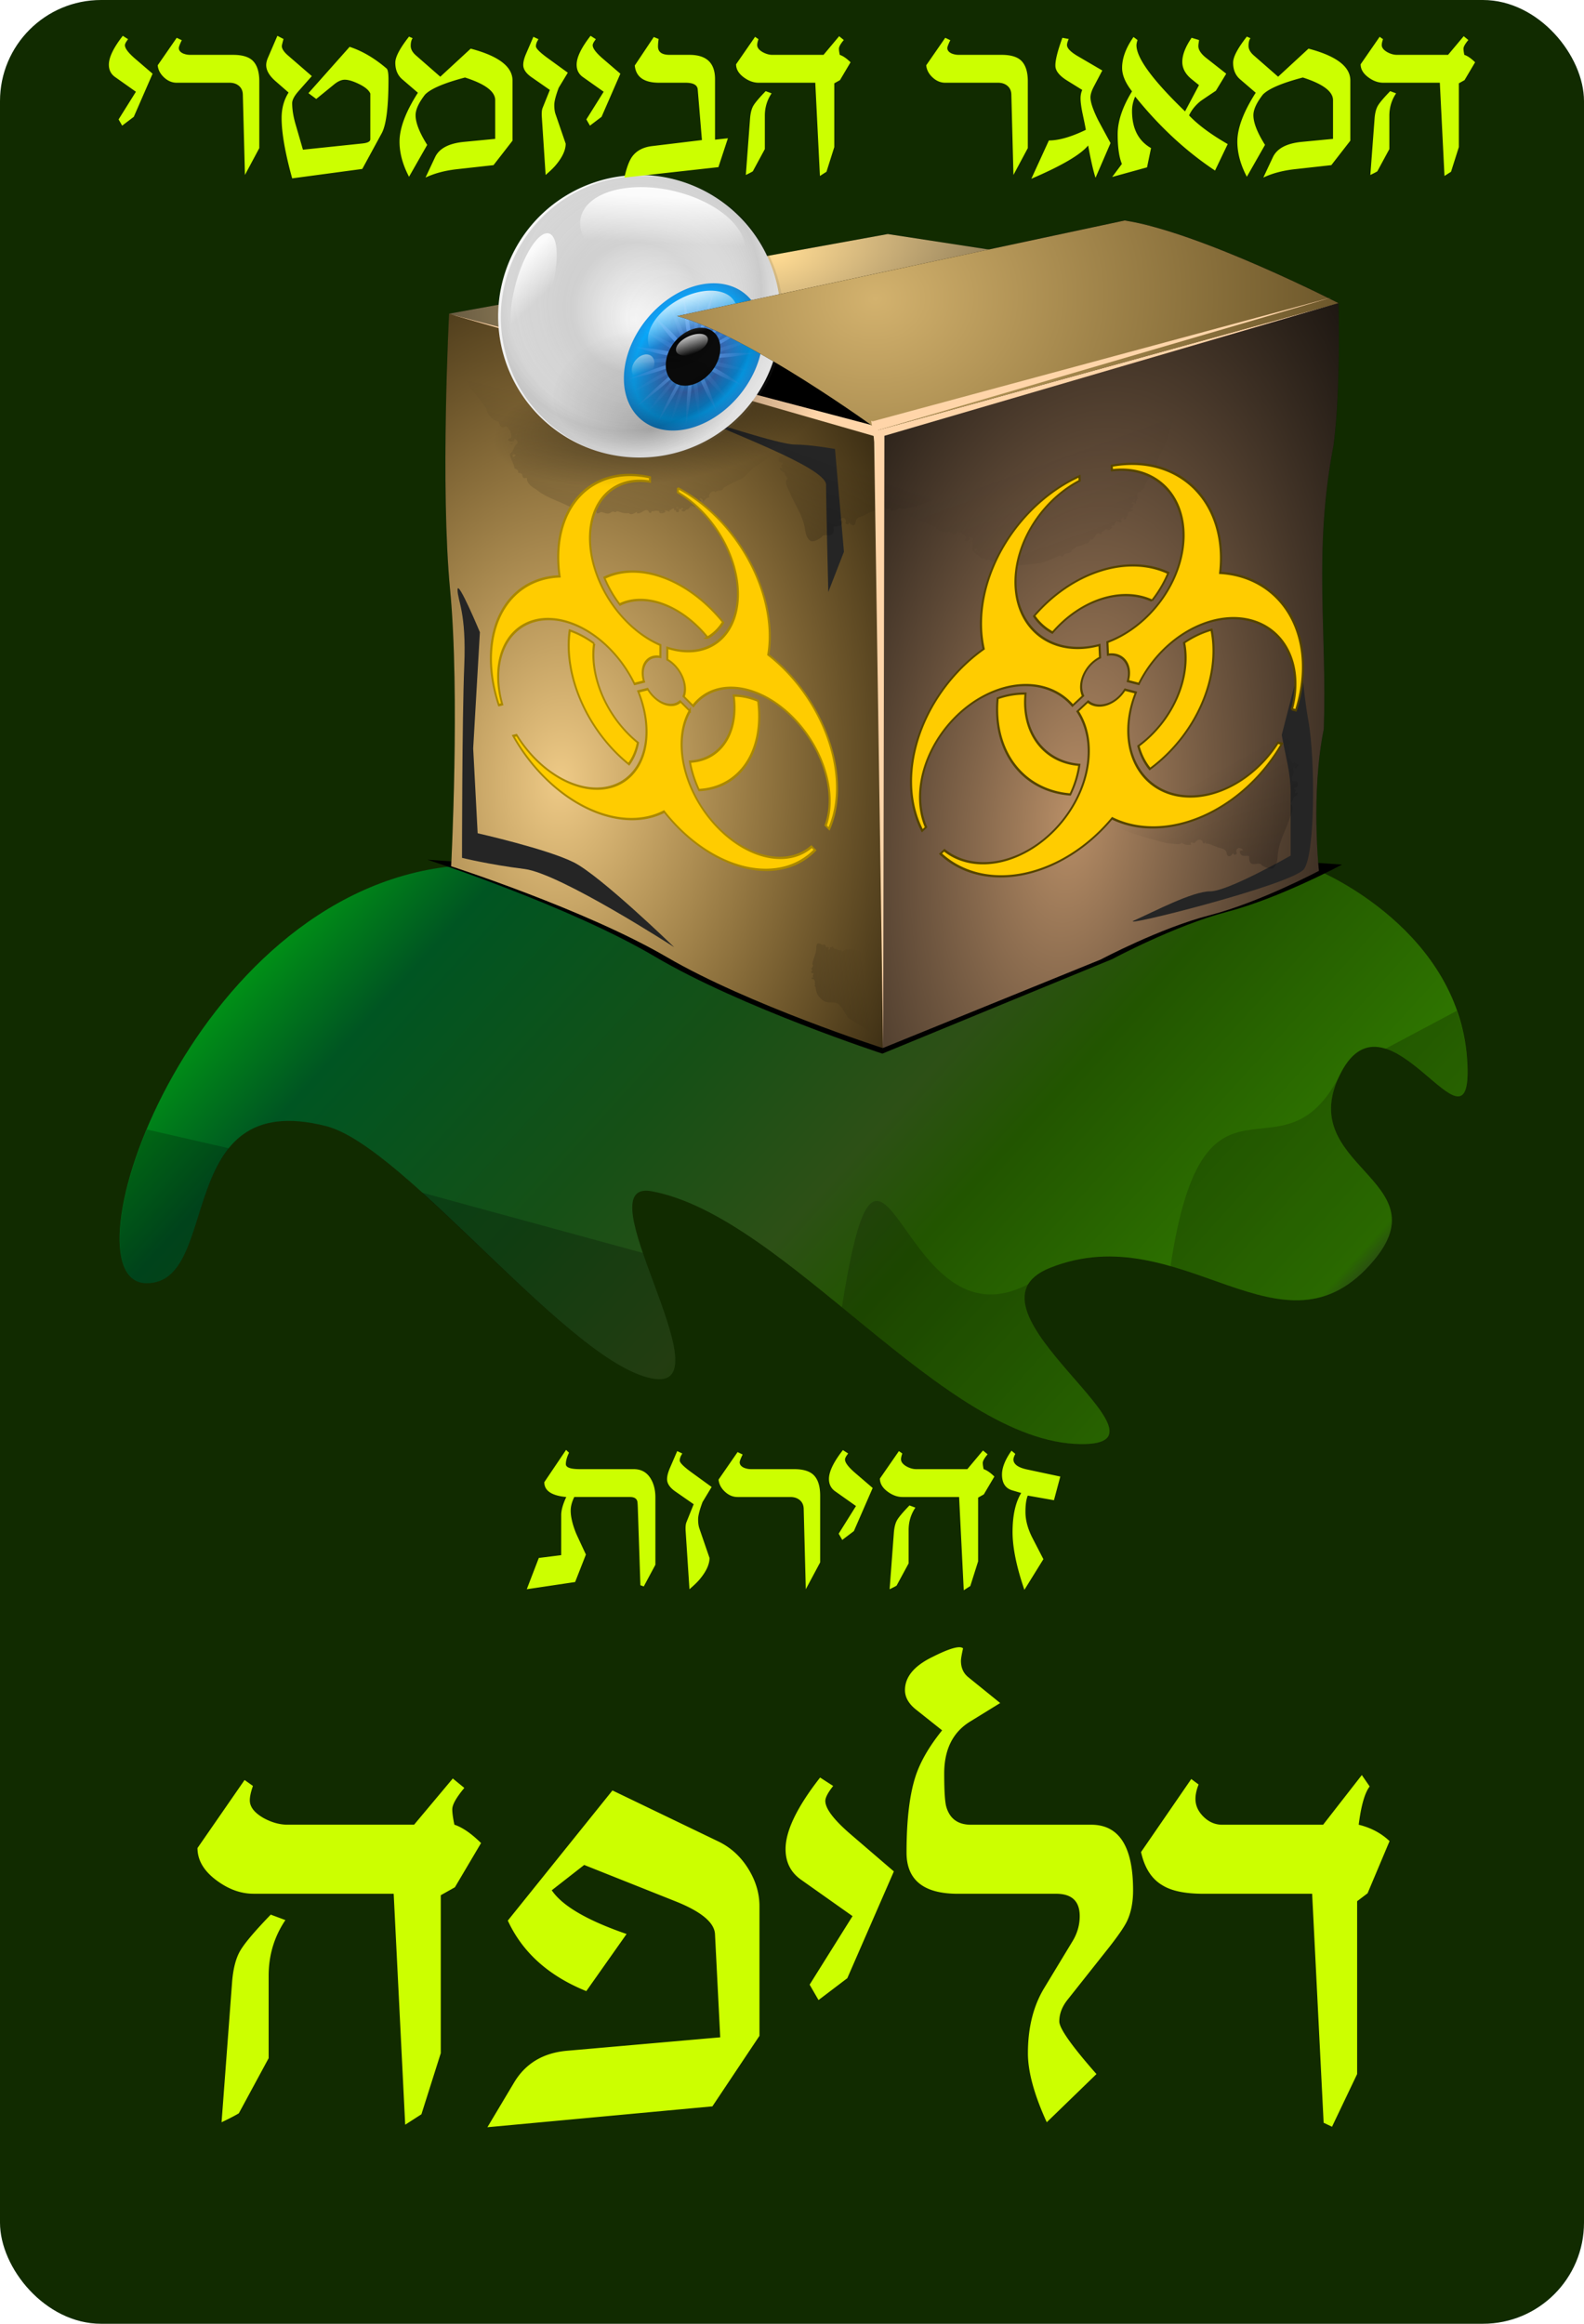 <svg xmlns="http://www.w3.org/2000/svg" xmlns:xlink="http://www.w3.org/1999/xlink" viewBox="0 0 531.5 779.53"><defs><linearGradient id="A" y2="747.55" xlink:href="#b" gradientUnits="userSpaceOnUse" x2="306.61" gradientTransform="scale(1.305 .766)" y1="646.86" x1="306.16"/><linearGradient id="c"><stop offset="0" stop-color="#000203"/><stop offset="1" stop-color="#000203" stop-opacity="0"/></linearGradient><linearGradient id="j" y2="238.38" gradientUnits="userSpaceOnUse" x2="406.58" gradientTransform="translate(18.949 -76.26)" y1="264.28" x1="244.12"><stop offset="0" stop-color="#6a5519"/><stop offset=".347" stop-color="#aa9251" stop-opacity=".498"/><stop offset="1" stop-color="#e2d2ac" stop-opacity="0"/></linearGradient><linearGradient id="n" y2="265.63" xlink:href="#c" gradientUnits="userSpaceOnUse" x2="222.74" gradientTransform="translate(18.949 -76.26)" y1="318.01" x1="210.44"/><linearGradient id="o" y2="286.04" xlink:href="#c" gradientUnits="userSpaceOnUse" x2="313.45" gradientTransform="translate(18.949 -76.26)" y1="317.5" x1="301.93"/><linearGradient id="p" y2="389.91" xlink:href="#c" gradientUnits="userSpaceOnUse" x2="441.31" gradientTransform="translate(18.949 -76.26)" y1="420.71" x1="458.6"/><linearGradient id="q" y2="455.17" xlink:href="#c" gradientUnits="userSpaceOnUse" x2="322.97" gradientTransform="translate(18.949 -76.26)" y1="458.5" x1="298.59"/><linearGradient id="e" y2="297.12" gradientUnits="userSpaceOnUse" x2="81.593" gradientTransform="translate(39.374 -12.077)" y1="585.48" x1="398.37"><stop offset="0" stop-color="#333"/><stop offset=".031" stop-color="#338000"/><stop offset=".292" stop-color="#250"/><stop offset=".376" stop-color="#2d5016"/><stop offset=".521" stop-color="#165016"/><stop offset=".729" stop-color="#052"/><stop offset="1" stop-color="#0f0"/></linearGradient><linearGradient id="r" y2="192.97" gradientUnits="userSpaceOnUse" x2="423.86" gradientTransform="translate(18.949 -76.26)" y1="264.28" x1="244.12"><stop offset="0" stop-color="#6a5519"/><stop offset=".5" stop-color="#aa9251" stop-opacity=".498"/><stop offset="1" stop-color="#e2d2ac" stop-opacity="0"/></linearGradient><linearGradient id="t" y2="284.52" gradientUnits="userSpaceOnUse" x2="379.25" gradientTransform="translate(18.949 -76.26)" y1="354.06" x1="404.52"><stop offset="0" stop-color="#000203"/><stop offset="1" stop-color="#000203" stop-opacity="0"/></linearGradient><linearGradient id="F" y2="464.8" xlink:href="#b" gradientUnits="userSpaceOnUse" x2="-1090.4" y1="390.3" x1="-1124.5"/><linearGradient id="E" y2="455.66" xlink:href="#b" gradientUnits="userSpaceOnUse" x2="-1117.1" y1="393.44" x1="-1130.4"/><linearGradient id="C" y2="480.91" xlink:href="#b" gradientUnits="userSpaceOnUse" x2="-1103.2" y1="382.24" x1="-1102.2"/><linearGradient id="B" y2="464.8" xlink:href="#b" gradientUnits="userSpaceOnUse" x2="-1114.5" y1="360.1" x1="-1112.4"/><linearGradient id="b"><stop offset="0" stop-color="#fff"/><stop offset="1" stop-color="#fff" stop-opacity="0"/></linearGradient><linearGradient id="a"><stop offset="0" stop-color="#5da8ff"/><stop offset="1" stop-color="#5da8ff" stop-opacity="0"/></linearGradient><filter id="J"><feGaussianBlur stdDeviation="2.155"/></filter><filter id="N" color-interpolation-filters="sRGB"><feGaussianBlur stdDeviation="4.712"/></filter><filter id="m" height="1.37" width="1.613" color-interpolation-filters="sRGB" y="-.185" x="-.306"><feGaussianBlur stdDeviation="9.279"/></filter><filter id="k" height="1.772" width="1.958" color-interpolation-filters="sRGB" y="-.386" x="-.479"><feGaussianBlur stdDeviation="9.279"/></filter><filter id="s" color-interpolation-filters="sRGB"><feGaussianBlur stdDeviation="4.712"/></filter><filter id="l" height="1.501" width="1.736" color-interpolation-filters="sRGB" y="-.251" x="-.368"><feGaussianBlur stdDeviation="9.279"/></filter><filter id="L"><feGaussianBlur stdDeviation=".719"/></filter><filter id="H"><feGaussianBlur stdDeviation="1.323"/></filter><filter id="f" height="1.661" width="1.147" color-interpolation-filters="sRGB" y="-.331" x="-.073"><feGaussianBlur stdDeviation="8.893"/></filter><filter id="d"><feGaussianBlur stdDeviation=".808"/></filter><filter id="I" height="1.226" width="1.167" y="-.113" x="-.083"><feGaussianBlur stdDeviation="2.954"/></filter><filter id="K"><feGaussianBlur stdDeviation="1.885"/></filter><radialGradient id="w" fx="-1058.8" fy="819.88" spreadMethod="reflect" gradientUnits="userSpaceOnUse" cy="773.9" cx="-1040.4" r="281.32"><stop offset="0" stop-color="#f8f8f8"/><stop offset="1" stop-color="#dbdbdb"/></radialGradient><radialGradient id="y" xlink:href="#a" gradientUnits="userSpaceOnUse" cy="568.66" cx="389.18" gradientTransform="matrix(.198 0 0 .2 -262.58 272.34)" r="270.77"/><radialGradient id="M" gradientUnits="userSpaceOnUse" cy="270.21" cx="361.98" gradientTransform="matrix(.153 2.514 -3.062 .186 1117.7 -804.42)" r="110.95"><stop offset="0" stop-color="#d3b26e"/><stop offset="1" stop-color="#bc8d2b" stop-opacity="0"/></radialGradient><radialGradient id="D" fx="-819.68" fy="902.63" spreadMethod="reflect" gradientUnits="userSpaceOnUse" cy="691.14" cx="-1095.5" r="595.99"><stop offset="0" stop-color="#fff" stop-opacity="0"/><stop offset="1" stop-opacity=".173"/></radialGradient><radialGradient id="v" gradientUnits="userSpaceOnUse" cy="1860.3" cx="-530.93" gradientTransform="scale(1.72 .581)" r="615.2"><stop offset="0"/><stop offset="1" stop-opacity="0"/></radialGradient><radialGradient id="z" xlink:href="#a" gradientUnits="userSpaceOnUse" cy="568.66" cx="389.18" gradientTransform="matrix(.192 .051 -.052 .193 -230.58 256.24)" r="270.77"/><radialGradient id="G" fx="-1092.1" fy="406.02" cx="-1110.3" gradientUnits="userSpaceOnUse" cy="444.67" r="68.038"><stop offset="0"/><stop offset="1" stop-opacity="0"/></radialGradient><radialGradient id="i" gradientUnits="userSpaceOnUse" cy="166.84" cx="283.74" gradientTransform="matrix(.207 .845 -1.688 .414 535.72 -167.53)" r="111.4"><stop offset="0" stop-color="#ffdb93"/><stop offset="1" stop-color="#f7dba3" stop-opacity="0"/></radialGradient><radialGradient id="h" gradientUnits="userSpaceOnUse" cy="393.39" cx="383.2" gradientTransform="matrix(1.881 .233 -.458 3.699 -128.91 -1214.7)" r="77.283"><stop offset="0" stop-color="#b98f67"/><stop offset="1" stop-color="#7c624d" stop-opacity="0"/></radialGradient><radialGradient id="g" gradientUnits="userSpaceOnUse" cy="380.31" cx="221.14" gradientTransform="matrix(2.295 .129 -.192 3.406 -194.46 -1006.4)" r="73.373"><stop offset="0" stop-color="#eeca87"/><stop offset="1" stop-color="#ffbd43" stop-opacity="0"/></radialGradient><radialGradient id="x" fx="302.35" fy="586.64" spreadMethod="reflect" gradientUnits="userSpaceOnUse" cy="574.77" cx="299.43" r="83.152"><stop offset="0" stop-color="#00a8ff"/><stop offset="1" stop-color="#2f65b6"/></radialGradient><path id="u" d="M2.812-1.046A3 3 0 01.5 2.958v1.554A10.5 10.5 0 012 25.308v.558A15 15 0 0014.798 8.543 15 15 0 0023.401-11.2l-.483.28A10.5 10.5 0 014.157-1.824zm3.415 8.871a10 10 0 01-12.454 0 9.5 9.5 0 00-2.175 2.742 13.5 13.5 0 0016.804 0 10 10 0 00-2.175-2.742z" transform="matrix(10 0 0 -10 260 260)"/></defs><g transform="translate(-52.026 -55.562)"><rect ry="33.924" height="779.53" width="531.5" y="55.562" x="52.026" fill-rule="evenodd" fill="#112b00"/><path d="M203.42 346.18C115.23 355.61 72.2 485.6 101.06 486.02c25.699.37 8.445-65.927 60.398-52.688 26.84 6.84 83.018 81.492 110.52 84.815 23.39 2.826-24.448-67.276-1.285-62.968 45.22 8.409 97.935 84.236 143.93 84.815 36.47.459-44.154-45.588-10.281-59.113 44.33-17.7 78.105 34.062 108.71-2.57 22.71-27.184-27.452-31.576-11.043-62.968 15.8-30.227 43.81 31.508 42.407-2.57-1.86-45.17-49.833-65.065-49.833-65.065z" filter="url(#d)" fill="url(#e)"/><path d="M429.39 129.52l-45.656 9.75-33.812-5.188-147.19 26.72s-2.997 57.919.344 92.688.343 92.688.343 92.688 45.042 14.497 72.406 30.469 72.406 30.5 72.406 30.5l36.594-14.875 36.594-14.844s19.88-10.566 36.594-14.875c16.713-4.31 36.562-14.844 36.562-14.844s-2.762-25.946 1.657-47.625c1.125-32.704-3.574-59.657 3.28-95.22 2.483-19.096 1.626-47.624 1.626-47.624s-46.546-23.856-71.75-27.72z"/><path d="M172.47 424.44s45.042 14.497 72.406 30.469 72.406 30.5 72.406 30.5l36.594-14.875 36.594-14.844s19.88-10.566 36.594-14.875c16.713-4.31 36.562-14.844 36.562-14.844-211.6-15.177-143.34 9.334-291.16-1.531z" transform="matrix(1.054 0 0 1.067 13.685 -108.92)" filter="url(#f)"/><path d="M202.72 160.79s-2.998 57.92.343 92.689.343 92.689.343 92.689 45.048 14.518 72.412 30.489c27.364 15.972 72.412 30.489 72.412 30.489l-1.52-207.33z" fill="url(#g)"/><path d="M346.71 199.82l1.524 207.33 36.587-14.864 36.587-14.864s19.874-10.554 36.587-14.864c16.713-4.31 36.587-14.864 36.587-14.864s-2.78-25.933 1.64-47.612c1.125-32.704-3.578-59.661 3.277-95.223 2.482-19.097 1.638-47.612 1.638-47.612z" fill="url(#h)"/><path d="M274.72 180.31l-71.993-19.514 147.19-26.717 75.613 11.587z" fill="url(#i)"/><path d="M261.64 176.81l147.92-32.878 15.97 1.725-150.81 34.645z" opacity=".7" fill="url(#j)"/><path d="M288.74 196.44s24.731 8.244 29.977 8.244 13.49 1.499 13.49 1.499l2.998 34.474-5.246 13.49s-.75-29.977-.75-35.973c0-5.996-35.973-18.736-40.469-21.734z" filter="url(#k)" fill="#252525"/><path d="M482.1 302.11c1.499 8.244 2.998 12.74 2.998 19.485v20.984s-20.984 11.991-26.98 11.991c-5.996 0-18.736 6.745-25.481 9.743-6.745 2.997 53.21-11.991 56.957-17.237 3.747-5.246 3.747-36.722 1.499-49.463-2.249-12.74-2.249-21.734-2.249-21.734z" filter="url(#l)" fill="#252525"/><path d="M278.25 373.31s-38.221-24.731-50.212-26.23c-11.991-1.499-20.984-3.747-20.984-3.747s0-46.465.75-64.451-2.249-21.734-2.249-25.481 7.494 14.239 7.494 14.239l-2.248 38.97 1.499 28.479s23.232 5.246 32.226 9.742c8.993 4.497 33.725 28.478 33.725 28.478z" filter="url(#m)" fill="#252525"/><path d="M205.09 165.44c.537 5.937 1.086 11.944 3.33 17.698 1.786 3.354 4.613 6.347 6.88 9.538.155 1.922 1.688 3.664 4.04 4.345.323 1.074.666 2.587 2.514 1.473 1.073.907 2.068 2.677 1.658 4.008-2.7.54.94 2.038 1.176.571-.718-1 2.135.798.554 1.496-1.02 1.306-.825 2.252-2.146 3.232.167 1.725 1.4 3.242 1.584 4.936 1.054.314 1.351.754 1.207 1.488 2.448-.158.483 2.267 2.926 1.617-.042 1.691 1.272 2.87 3.174 3.92 3.038 2.632 7.614 3.879 11.374 5.871 2.514.345 5.21 1.346 8.037 1.136 1.568.088.053 1.678 1.872.745.88-.676 2.346 1.09 3.724-.046 1.186-.768 1.23.415 2.027-.438 1.498.333 2.107.89 4.039.638.866 1.39 3.443-1.412 2.593.031 1.758.539 3.103-2.337 4.214-.322-.746-.234 1.044.838.683-.333.77.15 1.43-.396 2.703-.014-.281 1.596 3.404-.093 1.743.067.144-.938 2.555.915 1.51-.307.815-.028 1.727-1.477 1.766.006 1.287-.286-.169.606 1.36.59.69-.742-.57-1.293 1.026-.996-.154-1.04 1.404.086-.133.107 1.295.453-1.05.445.207.437 1.228.725 1.595-.656 1.471-.448 1.493.2 1.043-1.971 2.747-.92 1.48.087 1.278.253.387-.732-.853.047 1.136-.657.914.042-.205-.77 2.046-1.324.478-1.763.344-1.16 1.817.495.826 1.018 1.315-.638.76-1.398 2.503-1.707-.696-1.013 1.392-2.976 2.086-1.589.194-1.123 2.027-.147 2.607-1.489 1.726-1.418 4.315-2.187 6.444-3.38 2.07-1.583 3.33-3.69 5.929-4.98 4.018-2.511 6.914-5.768 10.33-8.67 4.222-3.796 8.043-7.815 11.997-11.748 1.518-1.48.518-3.69-1.811-4.377-2.68-.754-5.65-.91-8.407-1.539-14.907-2.516-29.618-5.577-44.472-8.248-17.37-3.248-34.653-6.719-52.04-9.919a664.04 664.04 0 01-14.337-2.824c-1.55-.233-3.337.583-3.292 1.78zm1.726 2.58l6.784 13.607c-2.543-4.942-5.086-9.885-7.627-14.827.283.406.562.813.843 1.22zm16.944 36.531c1.53-.581-1.89.114 0 0zm.379-1.252c.86-.383-.307.411 0 0zm.854-2.022c1.305-.157-.02.335 0 0zm-.717 6.352c1.082.563-.958-.24 0 0zm-.186.494c2.302-.688-.536 2.072 0 0zm.473 1.215c.613-.36-.21.453 0 0zm49.817 17.907c-.705.278-1.224 0 0 0zm4.743-1.479c1.685.236-1.06.388 0 0zm5.012.03c.145-.627-.907.31 0 0zm4.075-3.66c.888.29.437.22-.242.154l.242-.153z" opacity=".2" fill="url(#n)"/><path d="M343.27 157.98c-2.942 5.11-4.342 11.044-7.968 15.769-3.346 2.902-8.133 2.246-11.98 3.997-2.583 1.26-4.401 3.65-5.942 6.003a11.707 11.707 0 00-2.027 6.405c-.196 1.379-.307 2.65-.001 3.848-.78 1.194-1.409 1.41-.177 2.385.057.32-.195.99.093 1.323-.671-.188.525 1.513.037 2.268-.55.483 1.371-.067.1.624-.682.513-.473 2.98-1.694 1.677-.362 1.11-1.974.372-.734 1.48.406.76.477 1.052.945.057-.927-1.411 1.174.35.392 1.095-.417.907.94 1.816.843 2.87.567 1.26-2.12.174-1.792 1.848-.442 1.603 2.416.685.935 1.9-.212.783.966 1.258-.564.941-.481 1.087 1.663 1.12 1.654 2.137-.01.807 1.504.93.464 2.032-.412 1.697.857 3.137 1.372 4.661 1.794 3.954 4.412 7.67 4.958 12.073.234 1.39.661 3.055 2.012 3.734 1.3.22 2.406-.66 3.462-1.269.7-1.53 2.726-.057 3.695-1.16.564-.59.388-2.201.362-2.349.757-.47 2.593.283 2.91-1.376.65-1.38-2.277-.145-.466-1.419 1.311-.824 2.098.796 1.477 1.456.416.438 1.104.896 1.353-.246.558 1.126 2 1.628 2.15-.093.09-1.593 1.835-1.716 2.991-2.282 1.23-.618 2.452-1.395 3.84-1.578-.895-1.546.74 1.127.836-.697.737-1.392 2.169-.465 2.742.31.556-.22 1.833-.776 1.135.38 1.189.109 2.34-.12 3.091-.832 1.389.725 2.495-.043 3.805-.132 2.287-.42 4.414-1.431 6.609-2.163 2.993-1.155 5.94-2.426 8.871-3.73 1.669-1.8.704-4.36.694-6.518l-7.969-75.12-22.515 19.69z" opacity=".2" fill="url(#o)"/><path d="M453.15 269.71c3.376 4.835 5.288 10.623 9.312 15.015 3.586 2.6 8.298 1.528 12.283 2.937 2.681 1.03 4.702 3.254 6.441 5.463a11.706 11.706 0 012.578 6.204c.316 1.356.537 2.613.336 3.833.882 1.122 1.527 1.282.385 2.36-.029.324.28.97.022 1.327.652-.246-.39 1.553.161 2.262.59.433-1.372.053-.046.631.725.452.732 2.928 1.835 1.522.457 1.075 1.999.2.86 1.412-.338.792-.384 1.089-.936.138.8-1.486-1.14.45-.295 1.125.493.867-.78 1.891-.59 2.932-.455 1.306 2.127-.01 1.946 1.685.58 1.559-2.347.893-.766 1.976.28.76-.853 1.337.644.888.574 1.04-1.559 1.26-1.461 2.272.08.803-1.418 1.058-.286 2.065.559 1.654-.58 3.2-.96 4.763-1.442 4.095-3.726 8.024-3.887 12.459-.112 1.404-.392 3.101-1.679 3.895-1.275.333-2.454-.448-3.56-.963-.83-1.463-2.72.181-3.782-.833-.612-.538-.577-2.16-.564-2.31-.796-.402-2.56.51-3.019-1.116-.769-1.318 2.255-.343.34-1.454-1.378-.707-2.02.975-1.344 1.579-.376.473-1.022.988-1.37-.128-.457 1.17-1.85 1.797-2.149.096-.229-1.58-1.978-1.55-3.18-2.013-1.279-.509-2.563-1.177-3.963-1.237.758-1.618-.638 1.187-.893-.622-.855-1.322-2.2-.273-2.704.548-.574-.171-1.894-.614-1.098.477-1.175.213-2.34.086-3.152-.56-1.32.844-2.489.175-3.802.201-2.314-.219-4.522-1.041-6.772-1.579-3.083-.89-6.129-1.9-9.162-2.942-1.82-1.648-1.082-4.283-1.26-6.433l1.392-75.528 24.145 17.654z" opacity=".2" fill="url(#p)"/><path d="M336.8 397.13c-1.235-1.53-2.006-3.41-3.446-4.776-1.252-.781-2.794-.315-4.152-.691-.916-.28-1.64-.973-2.27-1.667a3.903 3.903 0 01-1-2.003c-.137-.444-.24-.856-.202-1.267-.32-.352-.537-.39-.182-.776.002-.108-.116-.316-.039-.44-.211.096.094-.526-.106-.749-.206-.13.455-.05 0-.21-.25-.134-.31-.957-.644-.464-.178-.347-.67-.02-.32-.45.095-.27.103-.37.309-.067-.232.513.368-.177.072-.381-.184-.277.215-.647.128-.989.12-.444-.707.053-.686-.515-.23-.505.76-.351.208-.675-.11-.246.253-.464-.235-.28-.215-.333.49-.455.434-.79-.046-.265.446-.384.047-.693-.225-.537.118-1.077.208-1.606.385-1.395 1.053-2.755 1.003-4.233.005-.47.058-1.04.468-1.334.416-.14.826.092 1.206.237.31.467.9-.123 1.277.19.216.164.242.704.241.754.274.115.84-.229 1.03.301.286.42-.742.167-.08.492.475.203.65-.372.411-.557.114-.166.317-.352.458.01.125-.399.574-.64.713-.08.113.519.694.469 1.104.595.437.139.88.331 1.347.319-.215.555.184-.41.311.185.315.42.738.04.886-.245.195.044.644.16.355-.184.385-.098.776-.083 1.06.113.42-.311.824-.116 1.26-.155.775.019 1.528.24 2.289.367 1.045.224 2.082.49 3.115.766.643.505.459 1.399.568 2.11l1.294 25.147-8.44-5.31z" opacity=".2" fill="url(#q)"/><path d="M279.23 161.59l150.16-32.063 9.272 1.485-147.99 34.539z" opacity=".7" fill="url(#r)"/><path d="M261.64 176.81l13.094 3.488.143 15.444-.664-2.896-.971 2.338-.51-2.28-1.126 1.722-.663-2.434-.972 1.876-.664-2.742-.971 2.184-.664-3.05-.972 2.492-.356-3.358-1.28 2.8-.355-3.05-1.28 2.492-.355-3.82-1.28 3.262z" opacity=".8" fill="#d6b27b"/><path d="M82.602 114.26L-3.567 456.58l80.368-343.61-220.59-127.86 224.61 123.48 274.49-5.27z" transform="matrix(.565 -.141 .141 .564 286 148.96)" filter="url(#s)" fill-rule="evenodd" fill="#ffd5a9"/><path d="M346.77 216.95c2.934 4.078 5.907 8.201 10.025 11.433 2.754 1.683 6.126 2.67 9.167 4.033.935 1.329 2.814 1.95 4.845 1.46.698.642 1.599 1.595 2.49.014 1.182.209 2.674 1.076 2.94 2.212-1.768 1.52 1.566 1.083 1.114-.078-.959-.424 1.92-.315 1.049.852-.197 1.373.35 1.977-.207 3.24.86 1.18 2.42 1.763 3.28 2.915.914-.214 1.322-.02 1.53.573 1.743-1.139 1.326 1.441 2.855-.052.692 1.243 2.168 1.547 4.024 1.513 3.373.636 7.291-.375 10.925-.504 2.007-.803 4.43-1.206 6.433-2.54 1.197-.593.756 1.194 1.703-.244.362-.858 2.201-.192 2.736-1.591.55-1.053 1.088-.214 1.313-1.165 1.251-.386 1.94-.237 3.261-1.228 1.235.644 1.945-2.464 1.932-1.062 1.531-.346 1.299-2.993 2.981-1.997-.652.143 1.13.17.364-.528.633-.213.888-.885 1.994-1.141.473 1.275 2.479-1.491 1.318-.68-.294-.74 2.282-.406.987-.855.59-.361.646-1.792 1.309-.734.83-.746.133.51 1.258-.141.194-.827-.974-.7.334-1.152-.559-.69 1.076-.525-.053.134 1.152-.214-.586.761.34.23 1.218.012.9-1.143.898-.94 1.19-.48-.071-1.865 1.639-1.817 1.133-.556 1.054-.351-.027-.692-.61.39.56-.952.695-.353-.48-.471.949-1.815-.4-1.477-.24-.984 1.557-.401 1.047.392.7-1.012-.035-1.331 1.122-2.284-.947-.443-.24-2.74.866-2.024-.337-.896 1.437-.955 1.293-2.17.67-1.75 2.258-3.391 3.324-5.146.855-2.013.888-4.067 2.26-6.09 1.9-3.501 2.652-7.073 3.94-10.606 1.503-4.518 2.613-9.028 3.858-13.533.492-1.707-1.193-2.892-3.21-2.414-2.304.574-4.57 1.703-6.878 2.402-12.106 4.414-24.3 8.351-36.433 12.63-14.241 4.913-28.514 9.63-42.746 14.586a576.458 576.458 0 01-11.817 3.953c-1.246.48-2.22 1.819-1.676 2.667zm2.38 1.147l10.834 7.023c-3.994-2.517-7.987-5.035-11.98-7.554.383.176.764.355 1.146.532zm28.146 19.385c.884-1.06-1.35.874 0 0zm-.255-1.065c.472-.637-.051.426 0 0zm-.232-1.823c.899-.66.128.251 0 0zm2.183 4.903c1.041-.044-.811.227 0 0zm.074.436c1.41-1.462.488 1.727 0 0zm.869.683c.3-.518.037.416 0 0zm44.515-7.866c-.403.496-.906.512 0 0zm2.878-3.057c1.347-.534-.618.725 0 0zm3.721-2.076c-.16-.514-.539.605 0 0zm1.453-4.356c.78-.161.417-.024-.114.212l.114-.212z" opacity=".1" fill="url(#t)"/><use xlink:href="#u" transform="matrix(.268 -.086 .012 .271 350 235.52)" height="1" width="1" stroke="#540" stroke-width=".261" fill="#fc0"/><use xlink:href="#u" transform="matrix(-.123 .278 -.238 -.061 516.91 227.3)" height="1" width="1" stroke="#540" stroke-width=".261" fill="#fc0"/><use xlink:href="#u" transform="matrix(-.145 -.192 .226 -.21 401.79 388.27)" height="1" width="1" stroke="#540" stroke-width=".261" fill="#fc0"/><use xlink:href="#u" transform="matrix(.237 .089 0 .257 213.13 194.05)" height="1" width="1" stroke="#a80" stroke-width=".287" fill="#fc0"/><use xlink:href="#u" transform="matrix(-.118 .178 -.205 -.206 358.81 291.15)" height="1" width="1" stroke="#a80" stroke-width=".287" fill="#fc0"/><use xlink:href="#u" transform="matrix(-.118 -.267 .205 -.052 252.16 366.93)" height="1" width="1" stroke="#a80" stroke-width=".287" fill="#fc0"/><g fill-rule="evenodd"><path d="M144.98 1081.4a1058.3 357.61 0 11-2116.7 0 1058.3 357.61 0 112116.7 0z" transform="matrix(.052 -.008 .01 .059 309.263 125.133)" opacity=".467" display="block" fill="url(#v)"/><path d="M-424.28 810.68a606.89 606.89 0 11-1213.8 0 606.89 606.89 0 111213.8 0z" transform="matrix(.077 -.013 .013 .077 335.43 85.838)" display="block" fill="url(#w)"/><path d="M495.21 562.91a195.78 195.78 0 11-391.56 0 195.78 195.78 0 11391.56 0z" transform="matrix(.119 -.039 .002 .12 247.907 119.42)" display="block" fill="url(#x)"/><path d="M-191.36 331.78l-.634.08c.266 1.231.531 2.465.79 3.68-.056-1.24-.104-2.502-.156-3.76zm.155 3.76c.792 17.864 1.968 33.783 5.041 39.53 1.533-6.333-1.325-22.038-5.04-39.53zm5.041 39.53c-.365 1.509-.95 2.551-1.858 2.902-.91.35-2.044-.032-3.332-.908.38 1.51.35 2.71-.292 3.443-.64.733-1.825.922-3.369.746 1.036 1.16 1.564 2.236 1.337 3.182-.228.948-1.189 1.663-2.642 2.225 1.46.546 2.428 1.25 2.667 2.194.238.944-.277 2.024-1.3 3.195 1.545-.195 2.725-.017 3.375.709.65.724.697 1.918.336 3.43 1.276-.889 2.407-1.284 3.319-.944.913.34 1.512 1.38 1.896 2.89.717-1.383 1.531-2.257 2.498-2.38.966-.124 1.974.52 3.014 1.678-.008-1.557.314-2.711 1.113-3.27.798-.557 1.986-.459 3.443.081-.729-1.373-.982-2.547-.534-3.412.447-.866 1.55-1.33 3.095-1.529-1.286-.878-2.058-1.791-2.064-2.766-.006-.975.756-1.903 2.033-2.797-1.547-.18-2.656-.631-3.114-1.491-.458-.86-.217-2.035.497-3.419-1.454.56-2.644.673-3.45.125-.804-.55-1.138-1.694-1.15-3.251-1.025 1.168-2.028 1.82-2.995 1.71-.966-.112-1.79-.974-2.523-2.344zm5.52.633c4.298-4.895 9.066-20.12 13.902-37.329-7.596 16.175-13.95 30.812-13.903 37.33zm13.902-37.329c.522-1.111 1.059-2.238 1.591-3.362-.198-.077-.391-.162-.59-.236-.334 1.203-.667 2.411-1 3.598zm-9.304 40.455c6.085-2.343 17.39-13.61 29.672-26.6-14.25 10.796-26.682 20.806-29.672 26.6zm29.672-26.6c.905-.686 1.829-1.38 2.747-2.07-.128-.148-.256-.296-.385-.442-.79.84-1.58 1.684-2.362 2.511zm-27.055 31.51c6.476.754 21.716-3.968 38.628-9.764-17.631 2.937-33.287 6.024-38.628 9.764zm38.628-9.764c1.01-.168 2.041-.336 3.064-.503-.04-.173-.083-.344-.124-.516-.982.34-1.969.686-2.94 1.02zm-38.597 15.327c5.383 3.676 21.07 6.578 38.733 9.304-16.975-5.592-32.268-10.135-38.733-9.304zm38.733 9.304c.856.282 1.728.571 2.592.858l.112-.448c-.902-.136-1.812-.272-2.704-.41zm-41.294-4.363c3.054 5.757 15.605 15.615 29.982 26.241-12.437-12.845-23.872-23.976-29.982-26.24zm29.982 26.241c.54.559 1.09 1.132 1.634 1.697l.268-.298c-.633-.466-1.276-.936-1.902-1.399zm-34.538-23.052c.032 6.519 6.56 21.08 14.35 37.167-5.041-17.15-9.993-32.32-14.35-37.167zm14.35 37.167c.202.685.402 1.385.604 2.076.115-.043.227-.093.342-.137-.315-.645-.635-1.298-.945-1.939zm-19.863-36.465c-3 5.786-3.99 21.706-4.568 39.566 3.504-17.52 6.171-33.248 4.568-39.566zm-4.568 39.566c-.138.69-.283 1.394-.423 2.088l.36.044c.022-.71.04-1.428.063-2.132zm-.647-41.512c-5.347 3.727-13.62 17.38-22.437 32.935 11.254-13.896 20.925-26.595 22.437-32.935zm-22.437 32.935c-.471.583-.958 1.173-1.435 1.76.108.072.22.138.329.21.37-.655.739-1.321 1.106-1.97zm18.727-37.074c-6.466.817-20.132 9.05-35.16 18.72 16.415-7.071 30.876-13.812 35.16-18.72zm-35.16 18.72c-.785.338-1.587.68-2.38 1.02.07.127.147.251.217.379.721-.467 1.448-.939 2.163-1.399zm33.792-24.109c-6.106-2.281-22.03-1.343-39.833.236 17.82 1.367 33.754 2.118 39.833-.236zm-39.833.236c-.972-.074-1.963-.158-2.946-.236.003.168.008.336.013.504.979-.09 1.965-.182 2.933-.268zm41.14-5.643c-4.34-4.856-18.873-11.418-35.366-18.291 15.14 9.49 28.894 17.556 35.365 18.29zm-35.366-18.291c-.943-.592-1.9-1.201-2.853-1.802-.087.17-.182.337-.267.51 1.043.43 2.091.863 3.12 1.292zm39.025 14.102c-1.59-6.32-11.412-18.891-22.822-32.642 8.998 15.44 17.432 28.978 22.822 32.642zm-22.822-32.642a1141.12 1141.12 0 01-1.827-3.151c-.169.119-.336.24-.503.36.779.934 1.564 1.867 2.33 2.79z" display="block" fill="url(#y)" transform="matrix(.429 -.139 .006 .431 361.323 -16.577)"/><path d="M-177.18 332.08c-.211-.03-.422-.059-.633-.086-.062 1.257-.125 2.518-.19 3.758.268-1.213.547-2.444.823-3.672zm-.823 3.672c-3.86 17.46-6.843 33.141-5.362 39.487 3.12-5.72 4.424-21.629 5.362-39.487zm-5.362 39.487c-.744 1.364-1.579 2.22-2.546 2.323-.97.104-1.966-.56-2.983-1.739-.024 1.558-.364 2.708-1.174 3.25-.808.542-2 .418-3.447-.151.701 1.388.932 2.564.468 3.42-.466.856-1.579 1.298-3.128 1.465 1.268.904 2.022 1.835 2.008 2.81-.014.973-.792 1.882-2.082 2.75 1.543.21 2.636.688 3.077 1.557.44.868.176 2.033-.564 3.4 1.462-.528 2.657-.617 3.45-.053.794.565 1.104 1.725 1.083 3.283 1.05-1.15 2.064-1.784 3.03-1.653.965.13 1.772 1.014 2.477 2.4.396-1.505 1.005-2.536 1.92-2.869.916-.332 2.038.07 3.306.97-.349-1.516-.29-2.715.367-3.435.656-.72 1.842-.884 3.385-.676-1.015-1.181-1.524-2.262-1.277-3.205.247-.943 1.222-1.643 2.687-2.176-1.448-.574-2.402-1.297-2.622-2.247-.22-.949.317-2.02 1.365-3.173-1.55.165-2.728-.034-3.364-.773-.636-.738-.662-1.93-.27-3.437-1.292.863-2.43 1.234-3.335.876-.905-.358-1.478-1.404-1.831-2.917zm5.167 2.041c5.42-3.616 13.965-17.088 23.09-32.458-11.523 13.658-21.448 26.151-23.09 32.458zm23.09-32.458c.793-.938 1.603-1.888 2.408-2.836-.171-.125-.336-.258-.51-.38-.633 1.075-1.268 2.156-1.897 3.216zm-19.457 36.668c6.484-.688 20.32-8.645 35.545-18.015-16.56 6.741-31.158 13.192-35.545 18.015zm35.545-18.015c1.051-.428 2.123-.858 3.19-1.288-.086-.175-.172-.352-.259-.526-.98.607-1.962 1.218-2.931 1.814zm-34.29 23.435c6.06 2.405 22.005 1.787 39.84.566-17.791-1.726-33.712-2.797-39.84-.566zm39.84.566c1.02.1 2.058.204 3.09.307.006-.177.009-.354.013-.53-1.036.073-2.078.153-3.103.223zm-41.248 4.815c4.248 4.944 18.65 11.807 35.005 19.012-14.95-9.794-28.546-18.142-35.005-19.012zm35.005 19.012c.753.494 1.521.999 2.281 1.5.076-.134.15-.27.224-.404-.835-.365-1.68-.732-2.505-1.096zm-38.75-14.91c1.46 6.351 11.032 19.122 22.169 33.107-8.689-15.626-16.853-29.338-22.17-33.107zm22.169 33.107c.378.68.76 1.376 1.14 2.062.112-.072.224-.145.335-.219-.491-.614-.99-1.233-1.475-1.843zm-27.395-31.206c-1.657 6.305.88 22.06 4.242 39.615-.43-17.87-1.288-33.806-4.242-39.615zm4.242 39.615c.017.714.03 1.442.045 2.161.123-.012.244-.03.366-.043-.136-.705-.277-1.418-.41-2.118zm-9.749-40.363c-4.396 4.812-9.472 19.934-14.653 37.036 7.92-16.017 14.567-30.518 14.653-37.036zm-14.653 37.036c-.312.63-.633 1.273-.949 1.908.113.045.224.091.337.135.205-.68.408-1.369.612-2.043zm10.12-40.264c-6.13 2.216-17.654 13.261-30.197 26.005 14.467-10.51 27.095-20.273 30.197-26.005zm-30.197 26.005c-.606.44-1.23.885-1.842 1.328.086.098.177.191.263.289.527-.537 1.056-1.085 1.579-1.617zm27.684-30.964c-6.458-.884-21.788 3.53-38.807 8.983 17.686-2.582 33.399-5.35 38.807-8.983zm-38.807 8.983c-.846.123-1.709.245-2.563.368.034.142.076.281.112.423.817-.264 1.641-.532 2.451-.791zm38.881-14.541c-5.308-3.784-20.932-7-38.537-10.082 16.858 5.932 32.056 10.78 38.537 10.082zm-38.537-10.082c-.92-.324-1.855-.661-2.785-.991l-.118.49c.969.166 1.945.333 2.903.5zm41.198 5.196c-2.936-5.814-15.274-15.914-29.426-26.821 12.168 13.084 23.366 24.436 29.426 26.82zm-29.426-26.821c-.758-.816-1.524-1.652-2.289-2.48-.128.143-.263.28-.39.424.896.686 1.796 1.375 2.679 2.056zm34.046 23.722c.099-6.517-6.134-21.201-13.596-37.437 4.694 17.244 9.338 32.502 13.596 37.437zm-13.596-37.437c-.316-1.16-.633-2.34-.95-3.517-.193.071-.386.145-.579.218.511 1.103 1.028 2.208 1.529 3.299z" opacity=".36" display="block" fill="url(#z)" transform="matrix(.429 -.139 .006 .431 361.323 -16.577)"/><path d="M293.725 172.268a10.715 7.887-50.217 11-18.3 5.928 10.715 7.887-50.217 1118.3-5.928z" display="block"/><path d="M466.42 532.68a66.22 38.868 0 11-132.44 0 66.22 38.868 0 11132.44 0z" transform="matrix(.081 -.026 .001 .082 251.257 137.897)" opacity=".766" display="block" fill="url(#A)"/><path d="M-1043.8 444.67a66.448 66.448 0 11-132.9 0 66.448 66.448 0 11132.9 0z" transform="matrix(.225 -.073 .002 .159 533.297 12.947)" display="block" fill="url(#B)"/><path d="M-1043.8 444.67a66.448 66.448 0 11-132.9 0 66.448 66.448 0 11132.9 0z" transform="matrix(.057 -.019 .001 .058 330.649 131.63)" opacity=".523" display="block" fill="url(#C)"/><path d="M-424.28 810.68a606.89 606.89 0 11-1213.8 0 606.89 606.89 0 111213.8 0z" transform="matrix(.077 -.013 .013 .077 336.336 86.117)" display="block" fill="url(#D)"/><path d="M-1043.8 444.67a66.448 66.448 0 11-132.9 0 66.448 66.448 0 11132.9 0z" transform="matrix(.417 .07 -.008 .238 740.943 106.701)" opacity=".9" display="block" fill="url(#E)"/><path d="M-1043.8 444.67a66.448 66.448 0 11-132.9 0 66.448 66.448 0 11132.9 0z" transform="matrix(.093 .004 -.07 .268 365.478 36.886)" opacity=".9" display="block" fill="url(#F)"/><path d="M-1043.8 444.67a66.448 66.448 0 11-132.9 0 66.448 66.448 0 11132.9 0z" transform="matrix(.441 .088 .176 -.301 680.58 418.196)" opacity=".2" display="block" fill="url(#G)"/></g><path d="M128.84 440.77l-27.562-6.313c-11.645 27.776-12.479 51.386-.219 51.562 17.31.25 15.174-29.684 27.781-45.25z" filter="url(#H)" fill-opacity=".213"/><path d="M267.75 475.87l-73.969-20.188-.25-.063c27.17 24.5 59.525 60.246 78.438 62.531 14.16 1.711 2.274-23.227-4.219-42.28z" filter="url(#I)" fill-opacity=".234"/><path d="M397.21 486.24c-43.589 23.344-48.974-79.093-62.688 7.844l-.094-.031c27.19 22.253 54.707 45.617 80.188 45.938 32.59.41-28.244-36.28-17.406-53.75z" filter="url(#J)" fill-opacity=".181"/><path d="M502.01 415.34c-19.727 40.258-45.955-10.125-57.219 64.969l-.125.031c25.727 7.3 47.774 22.628 68.375-2.031 22.71-27.184-27.441-31.577-11.031-62.969z" filter="url(#K)" fill-opacity=".181"/><path d="M540.84 394.65l-24.031 12.781c14.08 4.35 28.614 30.122 27.594 5.344-.272-6.598-1.616-12.59-3.562-18.125z" filter="url(#L)" fill-opacity=".213"/><path d="M429.4 129.53c25.204 3.862 71.741 27.721 71.741 27.721l-154.43 42.57s-43.478-31.726-67.475-38.23z"/><path d="M429.4 129.53c25.204 3.862 71.741 27.721 71.741 27.721l-154.43 42.57s-43.478-31.726-67.475-38.23z" fill="url(#M)"/><path d="M499.12 155.26L344.9 196.885l-.563-.156c1.425 7.853 2.119 16.016 2.313 24.78l.063-21.687 152.41-44.562zm-152.47 77.375c-.009.432-.02.846-.031 1.281h.031v-1.281z" filter="url(#N)" fill-rule="evenodd" fill="#ffd5a9"/><path d="M213.44 673.833l-8.776 14.834-4.741 2.665v52.986l-6.493 20.498-5.443 3.5-3.863-77.483h-47.05c-4.328 0-8.54-1.555-12.637-4.666-4.097-3.11-6.145-6.666-6.145-10.666l15.8-22.827 2.807 1.998c-.7 2-1.05 3.61-1.05 4.831 0 2.224 1.578 4.224 4.735 6 2.693 1.445 5.327 2.167 7.903 2.167h42.484l12.993-15.5 3.862 3.169c-2.693 3.22-4.04 5.609-4.04 7.165 0 1.224.235 2.946.703 5.166 2.693.889 5.677 2.943 8.952 6.163zM147.79 699.67c-3.746 5.556-5.62 11.778-5.62 18.662v27.664l-10.007 18.495c-1.286.776-3.217 1.776-5.792 3l3.515-46.824c.35-4.664 1.286-8.274 2.807-10.828 1.522-2.555 4.915-6.554 10.18-12zm159.072 38.825l-15.8 23.662-75.491 7.002 8.957-15.001c3.861-6.442 9.83-9.996 17.905-10.664l51.26-4.496-1.758-34.66c-.232-3.889-4.679-7.555-13.34-11l-30.548-12.163-10.88 8.497c3.51 5.221 11.879 10.11 25.104 14.666l-13.517 19.161c-12.64-5.109-21.418-12.996-26.337-23.661l35.112-43.656 35.638 17.162c4.096 2 7.403 5.028 9.919 9.082 2.516 4.055 3.774 8.248 3.774 12.58zm45.094-55.153l-15.622 35.824-9.66 7.333-2.984-5.166 14.396-22.995-17.203-12.164c-3.51-2.444-5.266-5.888-5.266-10.332 0-6.11 3.862-14.106 11.588-23.992l4.388 2.832c-1.758 2.22-2.636 3.887-2.636 5 0 2.555 2.752 6.222 8.255 10.998zm80.27 6.33c0 4.113-.703 7.613-2.11 10.502-.936 1.888-2.926 4.777-5.969 8.665l-13.864 17.494c-1.875 2.332-2.813 4.776-2.813 7.332 0 2.333 4.156 8.22 12.467 17.661l-16.678 16.166c-4.215-9.221-6.322-16.942-6.322-23.163 0-8.553 1.814-15.828 5.443-21.826l9.483-15.667c1.635-2.665 2.453-5.497 2.453-8.498 0-4.997-2.632-7.495-7.896-7.495h-33.007c-11.468 0-17.203-4.61-17.203-13.831 0-11.11 1.054-19.774 3.161-25.996 1.64-4.776 4.564-9.776 8.776-14.996l-8.6-6.835c-2.574-1.997-3.862-4.217-3.862-6.662 0-4.444 3.102-8.166 9.306-11.166 5.732-2.888 9.125-3.833 10.18-2.833-.469 2.112-.703 3.5-.703 4.165 0 2.336.82 4.17 2.46 5.502l10.709 8.665-10.008 6.164c-5.854 3.556-8.78 9.389-8.78 17.498 0 5.777.235 9.497.706 11.162 1.168 4 3.918 6 8.25 6h40.374c9.365 0 14.048 7.331 14.048 21.994zm86.057-16.495l-7.372 17.498-3.51 2.665v57.986l-8.426 17.666-2.813-1.333-3.857-76.817h-36.517c-6.086 0-10.65-.944-13.693-2.832-3.628-2.112-6.029-5.834-7.2-11.167l16.854-24.495 2.46 1.836c-.704 1.776-1.056 3.386-1.056 4.83 0 2.221.907 4.22 2.722 5.998 1.814 1.779 3.89 2.668 6.23 2.668h33.886l12.986-16.665 2.636 3.834c-1.64 2.11-2.868 6.386-3.686 12.83 4.096 1 7.548 2.833 10.356 5.497zM271.937 580.48l-3.897 7.265-1.133-.403-.85-25.427c-.047-1.659-.119-2.6-.214-2.825-.283-.896-1.086-1.345-2.41-1.345h-18.708c-.803 1.614-1.205 3.138-1.205 4.574 0 2.062.591 4.574 1.774 7.534.188.448 1.299 2.847 3.33 7.196l-3.614 9.215-16.228 2.422 4.037-10.493 7.514-.942V563.8c0-1.614.566-3.632 1.7-6.053-4.914-.449-7.371-2.108-7.371-4.978l7.301-10.83.99.942c-.707 1.479-1.061 2.757-1.061 3.834 0 1.12 1.558 1.681 4.675 1.681h18.071c2.504 0 4.395 1.032 5.67 3.094 1.086 1.749 1.629 3.879 1.629 6.39zm18.872-26.1l-3.047 5.047c-.992 2.645-1.488 4.573-1.488 5.784 0 1.255.142 2.286.426 3.094l3.402 9.888c0 2.153-1.11 4.552-3.33 7.197-.71.853-1.844 1.952-3.403 3.297l-1.275-19.44c-.096-1.39-.001-2.422.283-3.094l2.409-5.987-6.094-4.237c-1.89-1.3-2.836-2.69-2.836-4.172 0-1.03.331-2.308.993-3.834l2.41-5.581 1.701.806-.426.74c-.284.582-.426 1.12-.426 1.615 0 .717 1.252 1.995 3.757 3.834zm36.417 25.293l-4.821 9.014-.707-27.041c-.048-1.211-.485-2.164-1.312-2.859-.827-.694-1.878-1.041-3.154-1.041h-17.717c-1.558 0-2.976-.595-4.252-1.783-1.275-1.189-1.984-2.545-2.125-4.07l6.377-9.215 1.702.807c-.662 1.345-.992 2.22-.992 2.624 0 .762.472 1.367 1.416 1.814a6.21 6.21 0 002.41.472h14.385c3.214 0 5.482.73 6.805 2.187 1.323 1.457 1.984 3.688 1.984 6.692zm17.62-24.955l-6.306 14.462-3.899 2.96-1.204-2.086 5.81-9.282-6.944-4.91c-1.417-.987-2.126-2.378-2.126-4.172 0-2.466 1.56-5.694 4.678-9.685l1.772 1.144c-.71.896-1.065 1.569-1.065 2.017 0 1.032 1.111 2.512 3.333 4.44zm40.836-3.835l-3.542 5.988-1.914 1.076v21.39l-2.621 8.274-2.198 1.412-1.559-31.278h-18.992c-1.748 0-3.448-.627-5.102-1.883s-2.48-2.69-2.48-4.306l6.377-9.214 1.133.806c-.282.808-.424 1.458-.424 1.95 0 .898.638 1.706 1.912 2.423 1.087.583 2.15.874 3.19.874h17.15l5.245-6.257 1.559 1.28c-1.087 1.3-1.63 2.263-1.63 2.892 0 .494.094 1.189.283 2.085 1.087.359 2.291 1.188 3.613 2.488zm-26.504 10.427c-1.512 2.243-2.268 4.754-2.268 7.533v11.167l-4.04 7.466c-.52.313-1.298.717-2.338 1.211l1.419-18.902c.141-1.883.519-3.34 1.133-4.371.614-1.032 1.984-2.646 4.11-4.844zm48.623-10.427l-2.126 7.939-8.787-1.548c-.52 1.256-.78 3.072-.78 5.448 0 2.826.803 5.786 2.409 8.88l3.613 6.996-6.377 10.29c-2.646-7.712-3.969-14.17-3.969-19.371 0-5.606.97-9.978 2.907-13.117l-2.978-.875c-2.314-.672-3.471-2.443-3.471-5.312 0-2.332 1.062-5 3.188-8.006l1.276 1.075c-.426.808-.638 1.459-.638 1.953.095 1.57 1.654 2.668 4.677 3.294zM103.227 80.288l-6.306 14.461-3.9 2.96-1.204-2.085 5.811-9.283-6.944-4.91c-1.418-.987-2.126-2.377-2.126-4.171 0-2.466 1.56-5.695 4.678-9.685l1.77 1.143c-.708.897-1.063 1.57-1.063 2.018 0 1.032 1.11 2.512 3.332 4.44zm35.805 24.955l-4.82 9.013-.708-27.04c-.047-1.212-.485-2.164-1.311-2.859-.827-.694-1.879-1.042-3.155-1.042h-17.716c-1.559 0-2.976-.594-4.252-1.783-1.276-1.188-1.985-2.545-2.126-4.07l6.378-9.214 1.702.807c-.662 1.345-.993 2.22-.993 2.623 0 .763.472 1.367 1.417 1.815a6.21 6.21 0 002.409.472h14.386c3.213 0 5.482.729 6.805 2.186 1.322 1.458 1.984 3.688 1.984 6.692zm43.346-23.071c0 9.282-.756 15.313-2.269 18.092l-6.518 11.974-23.527 3.161c-2.363-8.52-3.545-15.27-3.545-20.247 0-3.23.78-6.077 2.34-8.543l-4.323-3.767c-2.126-1.838-3.19-3.654-3.19-5.448 0-.717.19-1.524.567-2.422l3.19-7.398 2.054 1.075c-.377 1.346-.566 2.13-.566 2.355 0 .896.66 1.927 1.983 3.093l8.08 6.996-4.464 5.046c-1.417 1.615-2.126 2.96-2.126 4.035 0 2.108.378 4.463 1.133 7.064l2.48 8.541 19.915-2.085c1.795-.18 2.693-.65 2.693-1.412V86.945c-.473-1.12-1.714-2.174-3.721-3.161-2.008-.987-3.626-1.48-4.854-1.48-1.088 0-2.269.516-3.545 1.548l-6.023 4.91-2.621-1.95 13.82-15.54c4.251 1.391 8.408 3.835 12.471 7.333.378.449.567 1.637.567 3.566zm41.62 20.583l-6.377 8.204-12.118 1.347c-4.11.448-7.677 1.39-10.701 2.825l3.19-6.795c1.37-2.959 4.606-4.685 9.708-5.18l10.487-1.007V89.165c0-2.913-3.378-5.446-10.132-7.599-6.993 1.838-11.458 3.744-13.396 5.717-2.125 2.736-3.188 5.045-3.188 6.928 0 2.511 1.3 5.83 3.897 9.956l-6.094 10.695c-2.125-4.036-3.188-7.96-3.188-11.773 0-4.528 2.055-9.998 6.164-16.412l-5.245-4.506c-1.558-1.345-2.337-3.206-2.337-5.583 0-1.928 1.535-4.843 4.606-8.745l1.205.538c-.426.583-.638 1.435-.638 2.556 0 1.122.59 2.198 1.771 3.229l8.151 7.131 10.203-9.418c9.355 2.466 14.031 6.031 14.031 10.695zm18.55-22.804l-3.048 5.045c-.992 2.646-1.487 4.574-1.487 5.785 0 1.255.142 2.286.426 3.093l3.401 9.889c0 2.153-1.11 4.552-3.33 7.197-.71.852-1.843 1.951-3.402 3.297l-1.276-19.44c-.095-1.39 0-2.422.283-3.094l2.41-5.988-6.095-4.237c-1.89-1.3-2.835-2.69-2.835-4.17 0-1.031.33-2.31.993-3.835l2.409-5.582 1.702.807-.426.739c-.284.583-.426 1.121-.426 1.615 0 .717 1.252 1.996 3.756 3.835zm17.636.336l-6.306 14.462-3.9 2.96-1.204-2.086 5.811-9.282-6.944-4.91c-1.417-.987-2.126-2.378-2.126-4.172 0-2.466 1.56-5.694 4.678-9.685l1.771 1.144c-.71.896-1.064 1.569-1.064 2.018 0 1.032 1.11 2.512 3.333 4.44zm36.088 21.658l-3.19 9.687-31.536 3.498c.71-3.273 1.584-5.628 2.624-7.063 1.464-1.974 3.685-3.14 6.66-3.498l16.725-2.018-1.417-17.017c-.143-1.48-1.513-2.219-4.111-2.219h-8.858c-5.055 0-7.772-1.928-8.15-5.785l6.378-9.551 1.631.671c-.143.942-.214 1.772-.214 2.49 0 1.883 1.3 2.825 3.9 2.825h6.66c5.717 0 8.575 2.713 8.575 8.139v20.314zm41.149-25.492l-3.543 5.987-1.914 1.076v21.39l-2.62 8.274-2.198 1.412-1.56-31.278h-18.992c-1.747 0-3.448-.627-5.101-1.883s-2.481-2.69-2.481-4.306l6.378-9.214 1.133.806c-.283.808-.424 1.458-.424 1.95 0 .898.637 1.706 1.912 2.423 1.087.583 2.15.874 3.19.874h17.15l5.244-6.257 1.56 1.28c-1.088 1.3-1.631 2.264-1.631 2.892 0 .494.094 1.189.283 2.085 1.087.359 2.292 1.188 3.614 2.488zm-26.492 10.424c-1.512 2.243-2.268 4.754-2.268 7.534v11.166l-4.04 7.466c-.52.314-1.298.717-2.338 1.211l1.419-18.902c.141-1.883.519-3.34 1.133-4.371.614-1.031 1.984-2.646 4.11-4.844zm85.973 18.363l-4.82 9.014-.708-27.041c-.048-1.211-.485-2.164-1.312-2.858-.827-.695-1.878-1.042-3.154-1.042h-17.717c-1.558 0-2.975-.594-4.251-1.783-1.276-1.188-1.985-2.545-2.126-4.07l6.377-9.214 1.702.806c-.661 1.346-.992 2.22-.992 2.624 0 .762.472 1.367 1.416 1.814a6.21 6.21 0 002.41.473h14.385c3.214 0 5.482.728 6.805 2.186 1.323 1.457 1.984 3.688 1.984 6.692zm27.756-1.68l-5.033 11.637c-.708-2.108-1.535-5.718-2.48-10.831-2.551 3.094-8.905 6.816-19.062 11.165l5.883-12.847c3.353 0 7.487-1.188 12.4-3.565-.095-.672-.45-2.444-1.063-5.315-.472-2.241-.708-3.99-.708-5.245 0-1.031.19-1.974.567-2.826l-5.102-3.162c-2.504-1.57-3.804-3.16-3.899-4.774-.094-1.84.686-5.023 2.34-9.552l2.126.403c-.425.941-.614 1.659-.567 2.153.094 1.03 1.275 2.218 3.543 3.564l8.291 4.844-2.835 5.38c-.755 1.436-1.133 2.647-1.133 3.634 0 1.658.873 4.237 2.62 7.735 1.372 2.556 2.742 5.09 4.112 7.6zm39.317.336l-4.252 8.878c-9.732-6.458-18.66-14.731-26.787-24.82a11.633 11.633 0 00-1.064 4.843c0 5.875 2.126 10.023 6.378 12.444l-1.345 6.458-11.694 3.229 3.259-4.373c-.944-2.288-1.417-5.606-1.417-9.955 0-4.35 1.606-9.149 4.819-14.394-2.22-2.826-3.33-5.45-3.33-7.87 0-3.274 1.274-6.726 3.825-10.358l1.347 1.008c-.236.762-.354 1.345-.354 1.749 0 4.305 5.433 11.704 16.3 22.196l4.678-8.81-2.412-1.95c-2.125-1.706-3.187-3.657-3.187-5.853 0-2.332 1.04-5.023 3.118-8.072l2.48.74c0 .224-.035.549-.106.974a6.563 6.563 0 00-.107 1.043c0 1.3.92 2.668 2.764 4.104l6.591 5.179-3.473 5.717c-3.023 2.018-4.748 3.184-5.173 3.498-1.749 1.435-3.025 3.027-3.828 4.776 3.025 3.184 7.348 6.39 12.97 9.62zm41.146-1.143l-6.377 8.204-12.118 1.347c-4.11.447-7.678 1.389-10.701 2.825l3.19-6.795c1.37-2.959 4.605-4.685 9.708-5.18l10.486-1.007V89.163c0-2.913-3.377-5.446-10.132-7.599-6.992 1.838-11.457 3.743-13.395 5.717-2.125 2.736-3.188 5.045-3.188 6.928 0 2.511 1.3 5.83 3.897 9.956l-6.094 10.695c-2.125-4.036-3.188-7.96-3.188-11.773 0-4.528 2.055-9.998 6.164-16.412l-5.245-4.506c-1.558-1.345-2.338-3.206-2.338-5.583 0-1.928 1.536-4.843 4.607-8.745l1.204.538c-.425.583-.638 1.435-.638 2.556 0 1.122.59 2.198 1.772 3.229l8.15 7.13 10.204-9.417c9.354 2.466 14.03 6.031 14.03 10.695zm41.865-26.302l-3.542 5.988-1.914 1.075v21.39l-2.621 8.275-2.198 1.412-1.559-31.278H516.16c-1.748 0-3.448-.628-5.102-1.884s-2.48-2.69-2.48-4.305l6.377-9.215 1.133.807c-.283.807-.424 1.457-.424 1.95 0 .898.637 1.705 1.912 2.422 1.087.583 2.15.875 3.19.875h17.15l5.244-6.257 1.56 1.279c-1.087 1.3-1.63 2.264-1.63 2.892 0 .494.094 1.19.282 2.086 1.087.358 2.292 1.187 3.614 2.488zm-26.504 10.426c-1.512 2.243-2.268 4.754-2.268 7.534v11.167l-4.04 7.466c-.52.313-1.298.717-2.338 1.21l1.419-18.902c.141-1.883.519-3.34 1.133-4.37.614-1.032 1.984-2.646 4.109-4.844z" fill="#cf0"/></g></svg>